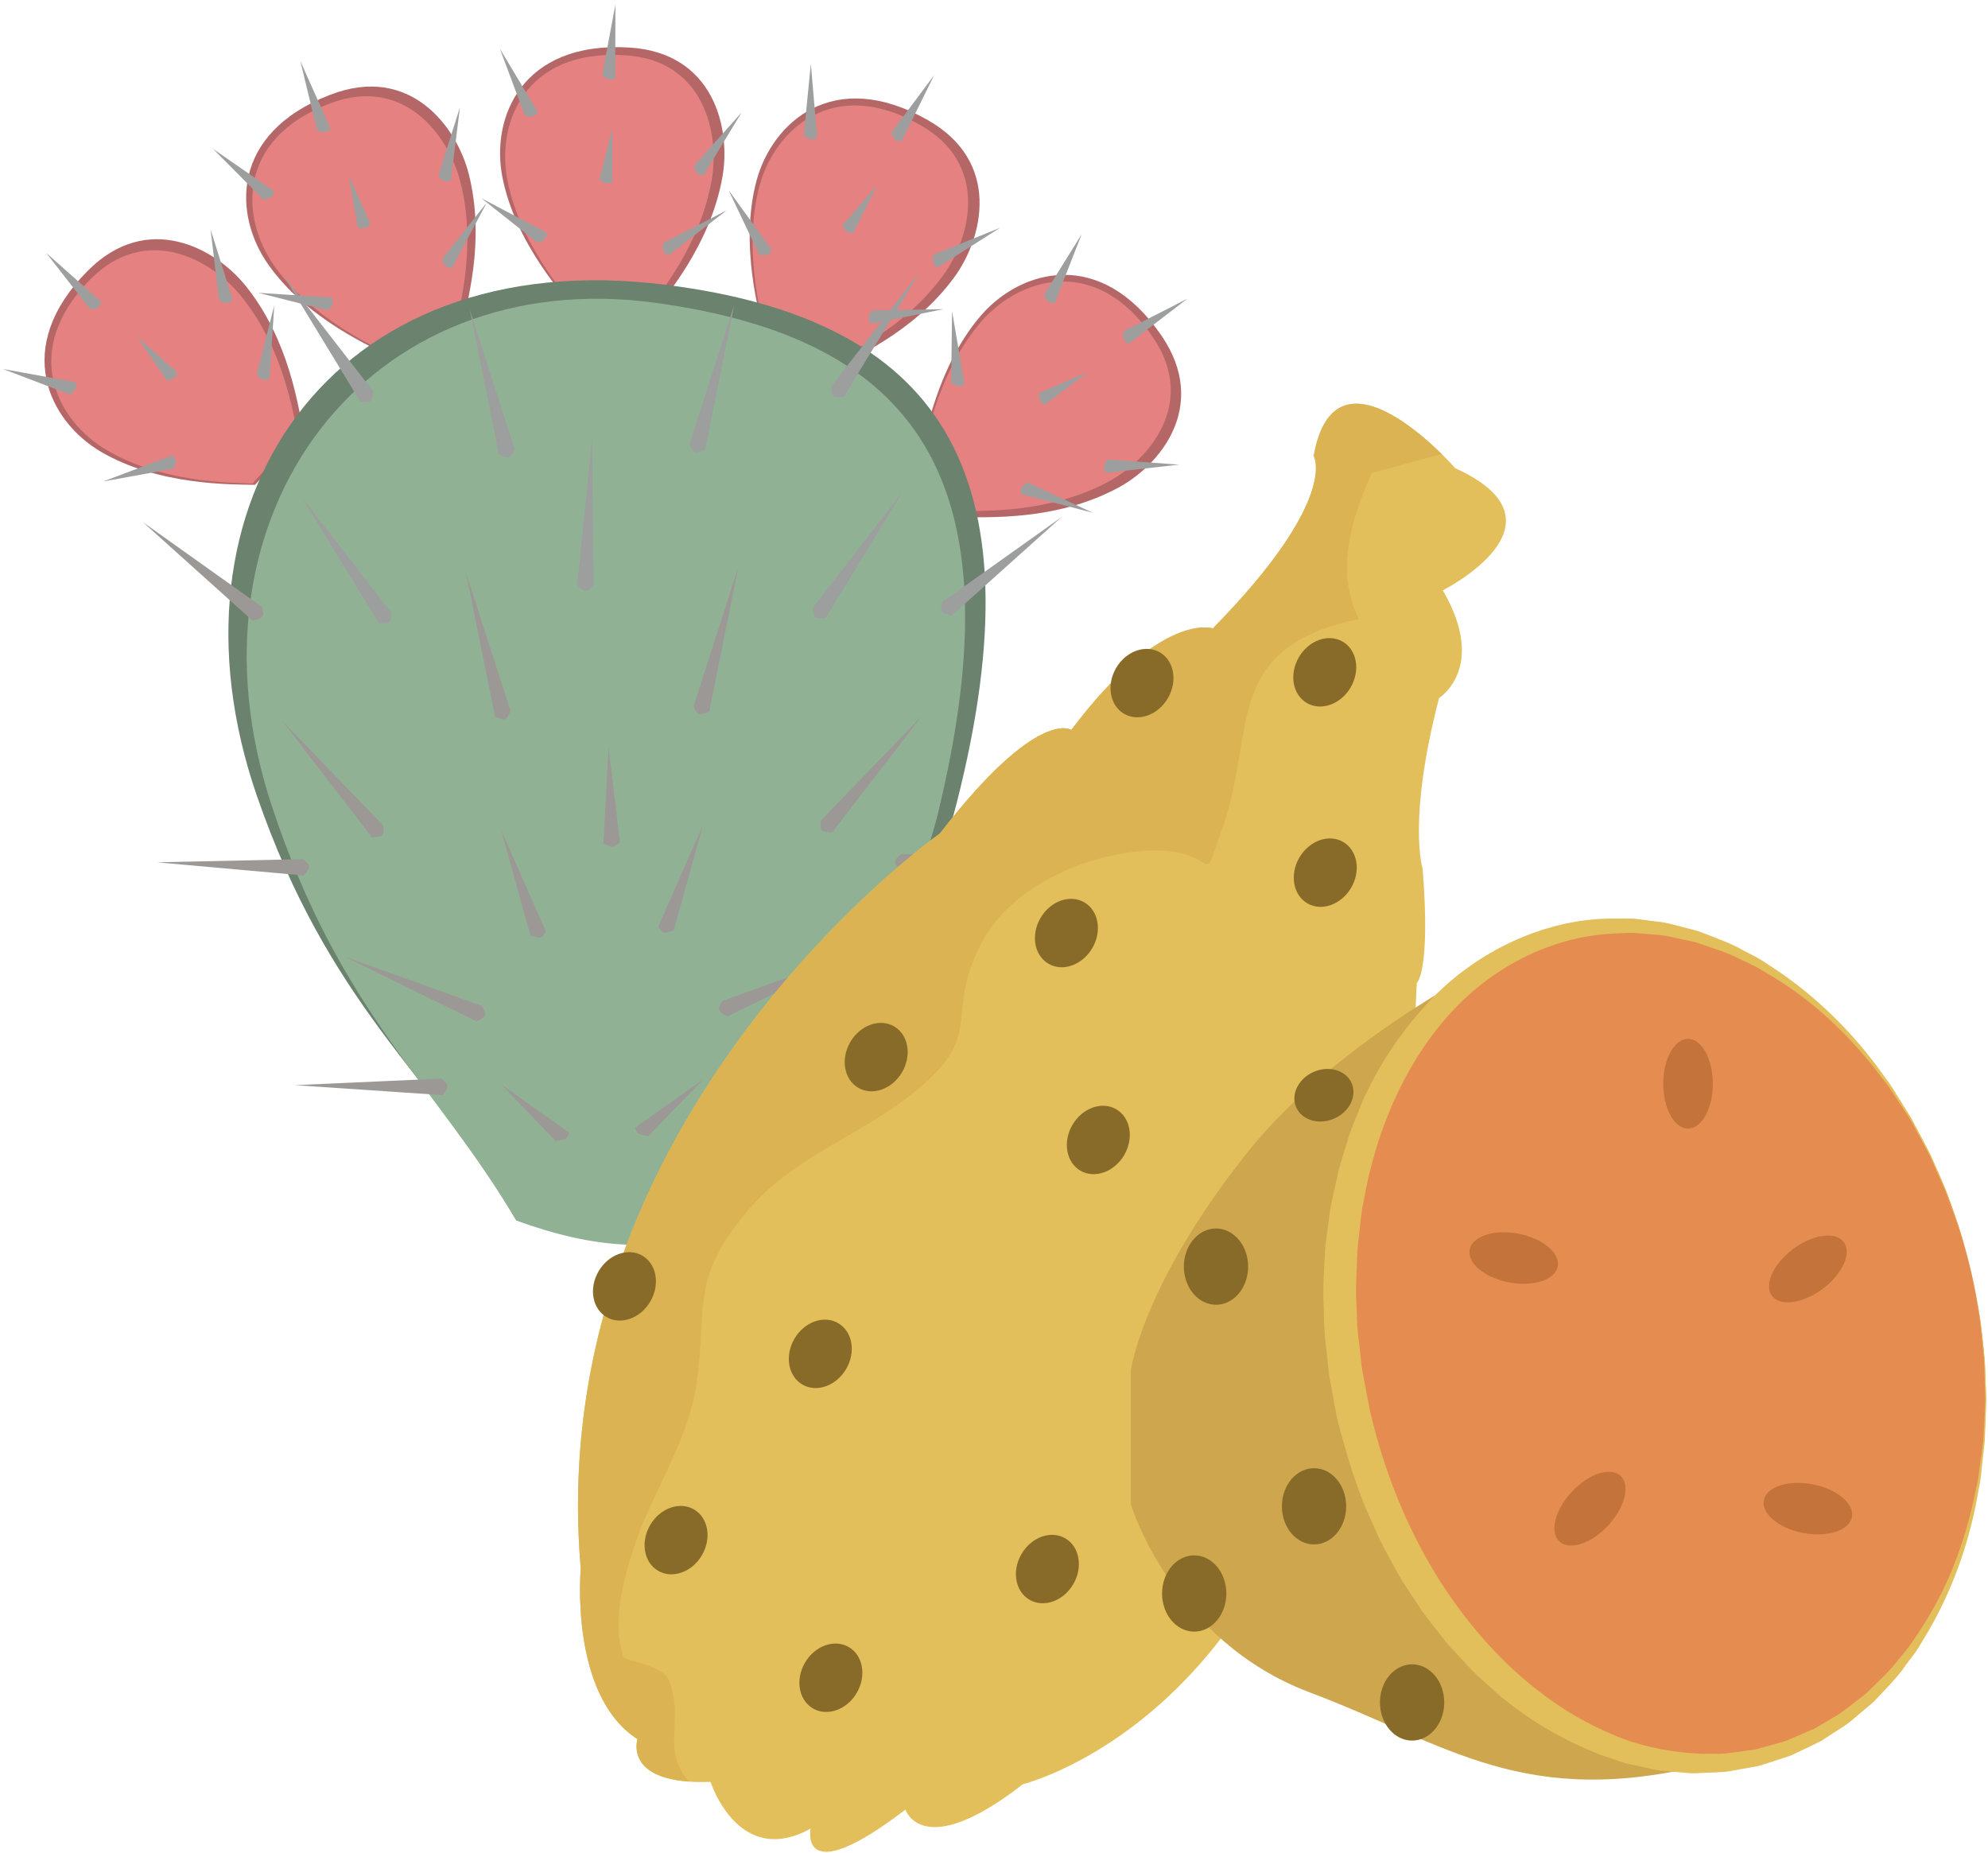<?xml version="1.0" encoding="UTF-8" standalone="no"?>
<!-- Created with Inkscape (http://www.inkscape.org/) -->

<svg
   xmlns:dc="http://purl.org/dc/elements/1.1/"
   xmlns:cc="http://creativecommons.org/ns#"
   xmlns:rdf="http://www.w3.org/1999/02/22-rdf-syntax-ns#"
   xmlns:svg="http://www.w3.org/2000/svg"
   xmlns="http://www.w3.org/2000/svg"
   xmlns:sodipodi="http://sodipodi.sourceforge.net/DTD/sodipodi-0.dtd"
   xmlns:inkscape="http://www.inkscape.org/namespaces/inkscape"
   width="1780.273mm"
   height="1659.533mm"
   viewBox="0 0 1780.273 1659.533"
   version="1.1"
   id="svg8"
   inkscape:version="0.92.4 (5da689c313, 2019-01-14)"
   sodipodi:docname="Opuncie čerstvá.svg">
  <defs
     id="defs2">
    <style
       type="text/css"
       id="style2"><![CDATA[
    .fil1 {fill:#E8C882;fill-rule:nonzero}
    .fil2 {fill:#EACA81;fill-rule:nonzero}
    .fil0 {fill:#FCE097;fill-rule:nonzero}
   ]]></style>
    <style
       type="text/css"
       id="style2-8"><![CDATA[
    .str0 {stroke:white;stroke-width:70.56}
    .fil3 {fill:#30561A;fill-rule:nonzero}
    .fil4 {fill:#3C6626;fill-rule:nonzero}
    .fil2 {fill:#4E7A34;fill-rule:nonzero}
    .fil1 {fill:#72915D;fill-rule:nonzero}
    .fil7 {fill:#CE9E63;fill-rule:nonzero}
    .fil6 {fill:#D89E52;fill-rule:nonzero}
    .fil5 {fill:#D8B280;fill-rule:nonzero}
    .fil0 {fill:white;fill-rule:nonzero}
   ]]></style>
    <style
       type="text/css"
       id="style2-9"><![CDATA[
    .fil2 {fill:#97AF68;fill-rule:nonzero}
    .fil0 {fill:#CDDBAB;fill-rule:nonzero}
    .fil3 {fill:#E6D6C4;fill-rule:nonzero}
    .fil1 {fill:#F9EFE1;fill-rule:nonzero}
    .fil4 {fill:white;fill-rule:nonzero}
   ]]></style>
    <style
       type="text/css"
       id="style2-4"><![CDATA[
    .fil0 {fill:#42051E;fill-rule:nonzero}
    .fil2 {fill:#8E2354;fill-rule:nonzero}
    .fil1 {fill:#D2E094;fill-rule:nonzero}
   ]]></style>
    <style
       type="text/css"
       id="style2-5"><![CDATA[
    .fil3 {fill:#616D1F;fill-rule:nonzero}
    .fil2 {fill:#889338;fill-rule:nonzero}
    .fil1 {fill:#D1B38F;fill-rule:nonzero}
    .fil4 {fill:#DDC9AF;fill-rule:nonzero}
    .fil0 {fill:#F4E9D9;fill-rule:nonzero}
    .fil5 {fill:#FFFCF9;fill-rule:nonzero}
   ]]></style>
    <style
       type="text/css"
       id="style2-81"><![CDATA[
    .fil1 {fill:#628C2C;fill-rule:nonzero}
    .fil0 {fill:#E5DDBD;fill-rule:nonzero}
   ]]></style>
    <style
       type="text/css"
       id="style2-82"><![CDATA[
    .fil2 {fill:#628C2C;fill-rule:nonzero}
    .fil0 {fill:#C62645;fill-rule:nonzero}
    .fil1 {fill:#F4D4DC;fill-rule:nonzero}
   ]]></style>
    <style
       type="text/css"
       id="style2-0"><![CDATA[
    .fil4 {fill:#89892E;fill-rule:nonzero}
    .fil1 {fill:#A3A549;fill-rule:nonzero}
    .fil5 {fill:#D0D354;fill-rule:nonzero}
    .fil0 {fill:#D6C2A1;fill-rule:nonzero}
    .fil6 {fill:#DADD5E;fill-rule:nonzero}
    .fil3 {fill:#E2CFB0;fill-rule:nonzero}
    .fil7 {fill:#E6D6BE;fill-rule:nonzero}
    .fil2 {fill:#F3E7D1;fill-rule:nonzero}
   ]]></style>
    <style
       type="text/css"
       id="style2-7"><![CDATA[
    .fil2 {fill:#C68148}
    .fil1 {fill:#890A0A;fill-rule:nonzero}
    .fil4 {fill:#961212;fill-rule:nonzero}
    .fil0 {fill:#A30D0D;fill-rule:nonzero}
    .fil3 {fill:#AF1B1B;fill-rule:nonzero}
    .fil6 {fill:#B72020;fill-rule:nonzero}
    .fil5 {fill:#D14242;fill-rule:nonzero}
   ]]></style>
    <style
       type="text/css"
       id="style2-72"><![CDATA[
    .fil1 {fill:black;fill-rule:nonzero}
    .fil6 {fill:#225B0A;fill-rule:nonzero}
    .fil4 {fill:#662E12;fill-rule:nonzero}
    .fil5 {fill:#8F1323;fill-rule:nonzero}
    .fil0 {fill:#961616;fill-rule:nonzero}
    .fil7 {fill:#B01515;fill-rule:nonzero}
    .fil3 {fill:#F7F7F7;fill-rule:nonzero}
    .fil2 {fill:white;fill-rule:nonzero}
   ]]></style>
    <style
       type="text/css"
       id="style2-723"><![CDATA[
    .fil0 {fill:black;fill-rule:nonzero}
    .fil3 {fill:#398942;fill-rule:nonzero}
    .fil6 {fill:#45AF51;fill-rule:nonzero}
    .fil5 {fill:#DBBF03;fill-rule:nonzero}
    .fil8 {fill:#ECC500;fill-rule:nonzero}
    .fil4 {fill:#EDCE30;fill-rule:nonzero}
    .fil2 {fill:#F7F7F7;fill-rule:nonzero}
    .fil7 {fill:#FFD628;fill-rule:nonzero}
    .fil1 {fill:white;fill-rule:nonzero}
   ]]></style>
    <style
       type="text/css"
       id="style2-3">
   <![CDATA[
    .fil2 {fill:#9D9E9E}
    .fil5 {fill:#9C9895}
    .fil0 {fill:#B56767}
    .fil4 {fill:#91B195}
    .fil3 {fill:#6A826E}
    .fil1 {fill:#E68181}
   ]]>
  </style>
    <style
       type="text/css"
       id="style2-80"><![CDATA[
    .fil1 {fill:#E8C882;fill-rule:nonzero}
    .fil2 {fill:#EACA81;fill-rule:nonzero}
    .fil0 {fill:#FCE097;fill-rule:nonzero}
   ]]></style>
    <style
       type="text/css"
       id="style2-8-5"><![CDATA[
    .str0 {stroke:white;stroke-width:70.56}
    .fil3 {fill:#30561A;fill-rule:nonzero}
    .fil4 {fill:#3C6626;fill-rule:nonzero}
    .fil2 {fill:#4E7A34;fill-rule:nonzero}
    .fil1 {fill:#72915D;fill-rule:nonzero}
    .fil7 {fill:#CE9E63;fill-rule:nonzero}
    .fil6 {fill:#D89E52;fill-rule:nonzero}
    .fil5 {fill:#D8B280;fill-rule:nonzero}
    .fil0 {fill:white;fill-rule:nonzero}
   ]]></style>
    <style
       type="text/css"
       id="style2-9-8"><![CDATA[
    .fil2 {fill:#97AF68;fill-rule:nonzero}
    .fil0 {fill:#CDDBAB;fill-rule:nonzero}
    .fil3 {fill:#E6D6C4;fill-rule:nonzero}
    .fil1 {fill:#F9EFE1;fill-rule:nonzero}
    .fil4 {fill:white;fill-rule:nonzero}
   ]]></style>
    <style
       type="text/css"
       id="style2-4-9"><![CDATA[
    .fil0 {fill:#42051E;fill-rule:nonzero}
    .fil2 {fill:#8E2354;fill-rule:nonzero}
    .fil1 {fill:#D2E094;fill-rule:nonzero}
   ]]></style>
    <style
       type="text/css"
       id="style2-5-4"><![CDATA[
    .fil3 {fill:#616D1F;fill-rule:nonzero}
    .fil2 {fill:#889338;fill-rule:nonzero}
    .fil1 {fill:#D1B38F;fill-rule:nonzero}
    .fil4 {fill:#DDC9AF;fill-rule:nonzero}
    .fil0 {fill:#F4E9D9;fill-rule:nonzero}
    .fil5 {fill:#FFFCF9;fill-rule:nonzero}
   ]]></style>
    <style
       type="text/css"
       id="style2-81-8"><![CDATA[
    .fil1 {fill:#628C2C;fill-rule:nonzero}
    .fil0 {fill:#E5DDBD;fill-rule:nonzero}
   ]]></style>
    <style
       type="text/css"
       id="style2-82-2"><![CDATA[
    .fil2 {fill:#628C2C;fill-rule:nonzero}
    .fil0 {fill:#C62645;fill-rule:nonzero}
    .fil1 {fill:#F4D4DC;fill-rule:nonzero}
   ]]></style>
    <style
       type="text/css"
       id="style2-0-4"><![CDATA[
    .fil4 {fill:#89892E;fill-rule:nonzero}
    .fil1 {fill:#A3A549;fill-rule:nonzero}
    .fil5 {fill:#D0D354;fill-rule:nonzero}
    .fil0 {fill:#D6C2A1;fill-rule:nonzero}
    .fil6 {fill:#DADD5E;fill-rule:nonzero}
    .fil3 {fill:#E2CFB0;fill-rule:nonzero}
    .fil7 {fill:#E6D6BE;fill-rule:nonzero}
    .fil2 {fill:#F3E7D1;fill-rule:nonzero}
   ]]></style>
    <style
       type="text/css"
       id="style2-7-7"><![CDATA[
    .fil2 {fill:#C68148}
    .fil1 {fill:#890A0A;fill-rule:nonzero}
    .fil4 {fill:#961212;fill-rule:nonzero}
    .fil0 {fill:#A30D0D;fill-rule:nonzero}
    .fil3 {fill:#AF1B1B;fill-rule:nonzero}
    .fil6 {fill:#B72020;fill-rule:nonzero}
    .fil5 {fill:#D14242;fill-rule:nonzero}
   ]]></style>
    <style
       type="text/css"
       id="style2-72-9"><![CDATA[
    .fil1 {fill:black;fill-rule:nonzero}
    .fil6 {fill:#225B0A;fill-rule:nonzero}
    .fil4 {fill:#662E12;fill-rule:nonzero}
    .fil5 {fill:#8F1323;fill-rule:nonzero}
    .fil0 {fill:#961616;fill-rule:nonzero}
    .fil7 {fill:#B01515;fill-rule:nonzero}
    .fil3 {fill:#F7F7F7;fill-rule:nonzero}
    .fil2 {fill:white;fill-rule:nonzero}
   ]]></style>
    <style
       type="text/css"
       id="style2-723-5"><![CDATA[
    .fil0 {fill:black;fill-rule:nonzero}
    .fil3 {fill:#398942;fill-rule:nonzero}
    .fil6 {fill:#45AF51;fill-rule:nonzero}
    .fil5 {fill:#DBBF03;fill-rule:nonzero}
    .fil8 {fill:#ECC500;fill-rule:nonzero}
    .fil4 {fill:#EDCE30;fill-rule:nonzero}
    .fil2 {fill:#F7F7F7;fill-rule:nonzero}
    .fil7 {fill:#FFD628;fill-rule:nonzero}
    .fil1 {fill:white;fill-rule:nonzero}
   ]]></style>
    <style
       type="text/css"
       id="style2-95"><![CDATA[
    .fil0 {fill:#5AB216;fill-rule:nonzero}
    .fil5 {fill:#AAA494;fill-rule:nonzero}
    .fil7 {fill:#BFB7A5;fill-rule:nonzero}
    .fil4 {fill:#D8D8D8;fill-rule:nonzero}
    .fil1 {fill:#E51A1A;fill-rule:nonzero}
    .fil6 {fill:#E5E1DA;fill-rule:nonzero}
    .fil3 {fill:#E6E6E6;fill-rule:nonzero}
    .fil2 {fill:#F4F2F2;fill-rule:nonzero}
    .fil8 {fill:white;fill-rule:nonzero}
   ]]></style>
    <style
       type="text/css"
       id="style2-6"><![CDATA[
    .fil3 {fill:black;fill-rule:nonzero}
    .fil10 {fill:#99816B;fill-rule:nonzero}
    .fil11 {fill:#AF987E;fill-rule:nonzero}
    .fil6 {fill:#B7A18A;fill-rule:nonzero}
    .fil1 {fill:#BA855A;fill-rule:nonzero}
    .fil7 {fill:#CCBAA3;fill-rule:nonzero}
    .fil9 {fill:#D3C2B2;fill-rule:nonzero}
    .fil0 {fill:#DDC8B1;fill-rule:nonzero}
    .fil8 {fill:#E0CFB8;fill-rule:nonzero}
    .fil4 {fill:#E5D6C6;fill-rule:nonzero}
    .fil5 {fill:#EFE5DC;fill-rule:nonzero}
    .fil2 {fill:white;fill-rule:nonzero}
   ]]></style>
    <style
       type="text/css"
       id="style2-46"><![CDATA[
    .fil0 {fill:#FEFEFE}
    .fil7 {fill:#5B63AA}
    .fil2 {fill:#331972;fill-rule:nonzero}
    .fil1 {fill:#45AF51;fill-rule:nonzero}
    .fil4 {fill:#5037A0;fill-rule:nonzero}
    .fil3 {fill:#662E12;fill-rule:nonzero}
    .fil5 {fill:#ADDDF6;}
    .fil6 {fill:#40A4B1;}
   ]]></style>
    <style
       type="text/css"
       id="style2-97"><![CDATA[
    .fil1 {fill:black;fill-rule:nonzero}
    .fil6 {fill:#225B0A;fill-rule:nonzero}
    .fil4 {fill:#662E12;fill-rule:nonzero}
    .fil5 {fill:#8F1323;fill-rule:nonzero}
    .fil0 {fill:#961616;fill-rule:nonzero}
    .fil7 {fill:#B01515;fill-rule:nonzero}
    .fil3 {fill:#F7F7F7;fill-rule:nonzero}
    .fil2 {fill:white;fill-rule:nonzero}
   ]]></style>
  </defs>
  <sodipodi:namedview
     id="base"
     pagecolor="#ffffff"
     bordercolor="#666666"
     borderopacity="1.0"
     inkscape:pageopacity="0.0"
     inkscape:pageshadow="2"
     inkscape:zoom="0.061871843"
     inkscape:cx="5843.3987"
     inkscape:cy="3887.7935"
     inkscape:document-units="mm"
     inkscape:current-layer="layer1"
     showgrid="false"
     inkscape:window-width="1920"
     inkscape:window-height="1001"
     inkscape:window-x="-9"
     inkscape:window-y="-9"
     inkscape:window-maximized="1" />
  <g
     inkscape:label="Vrstva 1"
     inkscape:groupmode="layer"
     id="layer1"
     transform="translate(597.212,482.054)">
 
 <g
   transform="matrix(0.203,0,0,0.203,-2174.945,-2874.494)"
   id="Vrstva_x0020_1">

  <g
   id="_580635704">
   <path
   inkscape:connector-curvature="0"
   d="m 10327,13172 319,5 c 62,-86 259,-307 313,-611 38,-213 -37,-549 -412,-571 -477,-28 -609,313 -559,570 56,290 272,528 339,607 z"
   style="fill:#b56767"
   id="path7"
   class="fil0" />

   <path
   inkscape:connector-curvature="0"
   d="m 10325,13160 296,6 c 58,-83 240,-296 291,-588 35,-205 -34,-528 -383,-549 -444,-27 -566,301 -519,548 52,278 252,507 315,583 z"
   style="fill:#e68181"
   id="path9"
   class="fil1" />

   <path
   inkscape:connector-curvature="0"
   d="m 10835,12515 209,-234 -169,278 c -25,1 -40,-20 -40,-44 z"
   style="fill:#9d9e9e"
   id="path11"
   class="fil2" />

   <path
   inkscape:connector-curvature="0"
   d="m 10699,12857 279,-144 -257,199 c -24,-8 -30,-33 -22,-55 z"
   style="fill:#9d9e9e"
   id="path13"
   class="fil2" />

   <path
   inkscape:connector-curvature="0"
   d="m 10429,12114 58,-309 -1,325 c -20,14 -44,4 -57,-16 z"
   style="fill:#9d9e9e"
   id="path15"
   class="fil2" />

   <path
   inkscape:connector-curvature="0"
   d="m 10416,12577 58,-225 -1,237 c -20,10 -44,3 -57,-12 z"
   style="fill:#9d9e9e"
   id="path17"
   class="fil2" />

   <path
   inkscape:connector-curvature="0"
   d="m 10087,12294 -110,-294 167,279 c -10,22 -36,26 -57,15 z"
   style="fill:#9d9e9e"
   id="path19"
   class="fil2" />

   <path
   inkscape:connector-curvature="0"
   d="m 10142,12855 -246,-195 288,152 c 2,25 -18,41 -42,43 z"
   style="fill:#9d9e9e"
   id="path21"
   class="fil2" />

  </g>

  <g
   id="_580633952">
   <path
   inkscape:connector-curvature="0"
   d="m 9515,13366 292,-126 c 21,-105 109,-387 33,-687 -53,-209 -259,-485 -610,-350 -447,172 -426,536 -274,750 170,241 465,369 559,413 z"
   style="fill:#b56767"
   id="path24"
   class="fil0" />

   <path
   inkscape:connector-curvature="0"
   d="m 9507,13357 273,-118 c 18,-99 97,-368 22,-655 -52,-201 -248,-467 -575,-342 -415,158 -391,507 -247,713 162,232 439,358 527,402 z"
   style="fill:#e68181"
   id="path26"
   class="fil1" />

   <path
   inkscape:connector-curvature="0"
   d="m 9706,12559 95,-300 -40,323 c -22,11 -44,-2 -55,-23 z"
   style="fill:#9d9e9e"
   id="path28"
   class="fil2" />

   <path
   inkscape:connector-curvature="0"
   d="m 9723,12926 196,-246 -153,287 c -24,3 -41,-17 -43,-41 z"
   style="fill:#9d9e9e"
   id="path30"
   class="fil2" />

   <path
   inkscape:connector-curvature="0"
   d="m 9171,12360 -74,-305 133,297 c -13,21 -39,21 -59,8 z"
   style="fill:#9d9e9e"
   id="path32"
   class="fil2" />

   <path
   inkscape:connector-curvature="0"
   d="m 9350,12788 -40,-230 97,217 c -14,18 -39,21 -57,13 z"
   style="fill:#9d9e9e"
   id="path34"
   class="fil2" />

   <path
   inkscape:connector-curvature="0"
   d="m 8934,12666 -222,-224 268,186 c 0,24 -22,38 -46,38 z"
   style="fill:#9d9e9e"
   id="path36"
   class="fil2" />

   <path
   inkscape:connector-curvature="0"
   d="m 9216,13154 -305,-77 324,21 c 13,21 2,44 -19,56 z"
   style="fill:#9d9e9e"
   id="path38"
   class="fil2" />

  </g>

  <g
   id="_580633400">
   <path
   inkscape:connector-curvature="0"
   d="m 8897,13924 214,-236 c -24,-104 -60,-397 -253,-639 -134,-169 -436,-335 -700,-68 -336,340 -167,664 59,797 254,149 576,144 680,146 z"
   style="fill:#b56767"
   id="path41"
   class="fil0" />

   <path
   inkscape:connector-curvature="0"
   d="m 8886,13918 200,-220 c -24,-98 -63,-375 -250,-606 -130,-161 -418,-323 -665,-75 -312,316 -147,624 69,752 243,145 548,146 646,149 z"
   style="fill:#e68181"
   id="path43"
   class="fil1" />

   <path
   inkscape:connector-curvature="0"
   d="m 8738,13109 -37,-312 97,310 c -15,20 -41,17 -60,2 z"
   style="fill:#9d9e9e"
   id="path45"
   class="fil2" />

   <path
   inkscape:connector-curvature="0"
   d="m 8905,13436 77,-304 -21,324 c -21,13 -44,1 -56,-20 z"
   style="fill:#9d9e9e"
   id="path47"
   class="fil2" />

   <path
   inkscape:connector-curvature="0"
   d="m 8169,13149 -193,-248 243,216 c -3,24 -26,35 -50,32 z"
   style="fill:#9d9e9e"
   id="path49"
   class="fil2" />

   <path
   inkscape:connector-curvature="0"
   d="m 8508,13464 -131,-193 178,158 c -6,22 -27,35 -47,35 z"
   style="fill:#9d9e9e"
   id="path51"
   class="fil2" />

   <path
   inkscape:connector-curvature="0"
   d="m 8079,13525 -294,-112 320,58 c 10,23 -4,44 -26,54 z"
   style="fill:#9d9e9e"
   id="path53"
   class="fil2" />

   <path
   inkscape:connector-curvature="0"
   d="m 8537,13853 -309,56 304,-115 c 20,14 19,40 5,59 z"
   style="fill:#9d9e9e"
   id="path55"
   class="fil2" />

  </g>

  <g
   id="_580631912">
   <path
   inkscape:connector-curvature="0"
   d="m 11147,13274 284,145 c 94,-50 368,-161 551,-411 127,-174 209,-509 -119,-694 -416,-235 -684,13 -753,266 -77,284 12,593 37,694 z"
   style="fill:#b56767"
   id="path58"
   class="fil0" />

   <path
   inkscape:connector-curvature="0"
   d="m 11150,13262 264,136 c 88,-49 346,-159 520,-400 122,-168 202,-489 -102,-661 -386,-220 -640,21 -708,263 -75,273 3,567 26,662 z"
   style="fill:#e68181"
   id="path60"
   class="fil1" />

   <path
   inkscape:connector-curvature="0"
   d="m 11892,12908 292,-118 -275,175 c -22,-10 -27,-35 -17,-57 z"
   style="fill:#9d9e9e"
   id="path62"
   class="fil2" />

   <path
   inkscape:connector-curvature="0"
   d="m 11620,13155 314,-6 -319,65 c -17,-17 -12,-42 5,-59 z"
   style="fill:#9d9e9e"
   id="path64"
   class="fil2" />

   <path
   inkscape:connector-curvature="0"
   d="m 11705,12369 188,-252 -144,292 c -24,3 -41,-16 -44,-40 z"
   style="fill:#9d9e9e"
   id="path66"
   class="fil2" />

   <path
   inkscape:connector-curvature="0"
   d="m 11489,12779 152,-177 -106,213 c -23,0 -41,-17 -46,-36 z"
   style="fill:#9d9e9e"
   id="path68"
   class="fil2" />

   <path
   inkscape:connector-curvature="0"
   d="m 11318,12380 31,-313 28,325 c -19,15 -44,7 -59,-12 z"
   style="fill:#9d9e9e"
   id="path70"
   class="fil2" />

   <path
   inkscape:connector-curvature="0"
   d="m 11121,12908 -135,-284 191,264 c -8,23 -34,29 -56,20 z"
   style="fill:#9d9e9e"
   id="path72"
   class="fil2" />

  </g>

  <g
   id="_580630304">
   <path
   inkscape:connector-curvature="0"
   d="m 11830,13813 191,255 c 107,-4 401,17 676,-127 191,-99 411,-364 199,-675 -270,-394 -620,-290 -793,-93 -194,222 -251,538 -273,640 z"
   style="fill:#b56767"
   id="path75"
   class="fil0" />

   <path
   inkscape:connector-curvature="0"
   d="m 11838,13803 178,238 c 100,-5 380,10 642,-129 184,-97 397,-350 200,-639 -250,-367 -584,-263 -751,-76 -188,212 -247,511 -269,606 z"
   style="fill:#e68181"
   id="path77"
   class="fil1" />

   <path
   inkscape:connector-curvature="0"
   d="m 12661,13812 313,23 -323,36 c -16,-19 -9,-44 10,-59 z"
   style="fill:#9d9e9e"
   id="path79"
   class="fil2" />

   <path
   inkscape:connector-curvature="0"
   d="m 12307,13914 285,133 -315,-82 c -8,-23 7,-44 30,-51 z"
   style="fill:#9d9e9e"
   id="path81"
   class="fil2" />

   <path
   inkscape:connector-curvature="0"
   d="m 12730,13246 280,-143 -258,198 c -24,-7 -30,-33 -22,-55 z"
   style="fill:#9d9e9e"
   id="path83"
   class="fil2" />

   <path
   inkscape:connector-curvature="0"
   d="m 12355,13519 215,-92 -189,144 c -21,-10 -29,-33 -26,-52 z"
   style="fill:#9d9e9e"
   id="path85"
   class="fil2" />

   <path
   inkscape:connector-curvature="0"
   d="m 12378,13085 166,-267 -119,304 c -24,5 -42,-13 -47,-37 z"
   style="fill:#9d9e9e"
   id="path87"
   class="fil2" />

   <path
   inkscape:connector-curvature="0"
   d="m 11968,13473 4,-315 55,321 c -17,17 -43,11 -59,-6 z"
   style="fill:#9d9e9e"
   id="path89"
   class="fil2" />

  </g>

  <path
   inkscape:connector-curvature="0"
   d="m 11149,17142 c -358,157 -761,106 -1111,-15 -371,-601 -816,-915 -1133,-1832 -443,-1284 318,-2442 1806,-2253 1193,151 1658,808 1281,2287 -114,446 -347,892 -843,1813 z"
   style="fill:#6a826e"
   id="path92"
   class="fil3" />

  <path
   inkscape:connector-curvature="0"
   d="m 11042,17174 c -341,157 -659,116 -993,-5 -354,-601 -778,-915 -1079,-1832 -422,-1284 424,-2393 1700,-2215 1136,158 1600,770 1240,2250 -108,445 -396,881 -868,1802 z"
   style="fill:#91b195"
   id="path94"
   class="fil4" />

  <path
   inkscape:connector-curvature="0"
   d="m 9498,14488 -394,-509 339,555 c 48,3 54,2 55,-46 z"
   style="fill:#9d9e9e"
   id="path96"
   class="fil2" />

  <path
   inkscape:connector-curvature="0"
   d="m 11358,14466 394,-509 -338,555 c -49,3 -55,2 -56,-46 z"
   style="fill:#9d9e9e"
   id="path98"
   class="fil2" />

  <path
   inkscape:connector-curvature="0"
   d="m 9418,13511 -394,-508 338,555 c 49,3 54,2 56,-47 z"
   style="fill:#9d9e9e"
   id="path100"
   class="fil2" />

  <path
   inkscape:connector-curvature="0"
   d="m 11439,13490 394,-509 -339,555 c -48,3 -54,2 -55,-46 z"
   style="fill:#9d9e9e"
   id="path102"
   class="fil2" />

  <path
   inkscape:connector-curvature="0"
   d="m 8927,14462 -524,-373 483,434 c 48,-12 53,-15 41,-61 z"
   style="fill:#9c9895"
   id="path104"
   class="fil5" />

  <path
   inkscape:connector-curvature="0"
   d="m 11930,14440 524,-373 -484,434 c -48,-12 -53,-14 -40,-61 z"
   style="fill:#9d9e9e"
   id="path106"
   class="fil2" />

  <path
   inkscape:connector-curvature="0"
   d="m 9108,15575 -643,14 647,58 c 31,-37 34,-43 -4,-72 z"
   style="fill:#9c9895"
   id="path108"
   class="fil5" />

  <path
   inkscape:connector-curvature="0"
   d="m 11748,15553 643,14 -647,58 c -31,-37 -34,-43 4,-72 z"
   style="fill:#9c9895"
   id="path110"
   class="fil5" />

  <path
   inkscape:connector-curvature="0"
   d="m 9718,16543 -643,29 649,44 c 30,-39 32,-44 -6,-73 z"
   style="fill:#9c9895"
   id="path112"
   class="fil5" />

  <path
   inkscape:connector-curvature="0"
   d="m 11138,16521 643,30 -648,43 c -31,-39 -33,-44 5,-73 z"
   style="fill:#9c9895"
   id="path114"
   class="fil5" />

  <path
   inkscape:connector-curvature="0"
   d="m 9463,15427 -447,-463 397,515 c 49,-3 54,-4 50,-52 z"
   style="fill:#9c9895"
   id="path116"
   class="fil5" />

  <path
   inkscape:connector-curvature="0"
   d="m 11393,15405 447,-463 -397,515 c -49,-3 -54,-4 -50,-52 z"
   style="fill:#9c9895"
   id="path118"
   class="fil5" />

  <path
   inkscape:connector-curvature="0"
   d="m 9897,16222 -605,-217 583,286 c 43,-24 47,-28 22,-69 z"
   style="fill:#9c9895"
   id="path120"
   class="fil5" />

  <path
   inkscape:connector-curvature="0"
   d="m 10959,16200 605,-217 -583,286 c -43,-24 -47,-28 -22,-69 z"
   style="fill:#9c9895"
   id="path122"
   class="fil5" />

  <path
   inkscape:connector-curvature="0"
   d="m 10042,13765 -197,-612 128,637 c 45,19 51,20 69,-25 z"
   style="fill:#9d9e9e"
   id="path124"
   class="fil2" />

  <path
   inkscape:connector-curvature="0"
   d="m 10814,13743 197,-612 -128,637 c -45,19 -51,20 -69,-25 z"
   style="fill:#9d9e9e"
   id="path126"
   class="fil2" />

  <path
   inkscape:connector-curvature="0"
   d="m 10024,14921 -197,-612 129,637 c 45,19 50,20 68,-25 z"
   style="fill:#9c9895"
   id="path128"
   class="fil5" />

  <path
   inkscape:connector-curvature="0"
   d="m 10832,14900 197,-613 -128,637 c -45,19 -51,20 -69,-24 z"
   style="fill:#9c9895"
   id="path130"
   class="fil5" />

  <path
   inkscape:connector-curvature="0"
   d="m 10391,14364 -7,-643 -66,646 c 38,32 43,34 73,-3 z"
   style="fill:#9d9e9e"
   id="path132"
   class="fil2" />

  <path
   inkscape:connector-curvature="0"
   d="m 10507,15501 -50,-419 -23,424 c 40,19 45,21 73,-5 z"
   style="fill:#9c9895"
   id="path134"
   class="fil5" />

  <path
   inkscape:connector-curvature="0"
   d="m 10180,15894 -197,-447 129,465 c 45,14 51,15 68,-18 z"
   style="fill:#9c9895"
   id="path136"
   class="fil5" />

  <path
   inkscape:connector-curvature="0"
   d="m 10676,15872 197,-447 -129,465 c -45,14 -50,15 -68,-18 z"
   style="fill:#9c9895"
   id="path138"
   class="fil5" />

  <path
   inkscape:connector-curvature="0"
   d="m 10283,16781 -300,-212 241,250 c 45,-8 51,-10 59,-38 z"
   style="fill:#9c9895"
   id="path140"
   class="fil5" />

  <path
   inkscape:connector-curvature="0"
   d="m 10574,16759 300,-212 -242,250 c -45,-8 -51,-10 -58,-38 z"
   style="fill:#9c9895"
   id="path142"
   class="fil5" />

 </g>

<g
   inkscape:label="Vrstva 1"
   inkscape:groupmode="layer"
   transform="matrix(1.205,0,0,1.205,874.559,245.586)"
   id="layer1-4">
  <g
     inkscape:label="Vrstva 1"
     inkscape:groupmode="layer"
     transform="matrix(0.265,0,0,0.265,515.71,289.41)"
     id="layer1-1">
    <g
       transform="matrix(0.244,0,0,0.244,-3450,-3999.03)"
       id="Vrstva_x0020_1-77">
      <g
         transform="matrix(4.094,0,0,4.094,-23246.6,-42137.5)"
         id="Vrstva_x0020_1-9">
        <g
           transform="matrix(26.538,0,0,-26.538,6257.815,12201.458)"
           id="g2926">
          <path
             inkscape:connector-curvature="0"
             d="m 0,0 c 0,0 2.773,-4.526 -10.667,-18.238 0,0 -5.436,1.934 -14.974,-10.74 0,0 -3.532,2.481 -13.9,-10.955 0,0 -42.176,-29.679 -37.989,-77.763 0,0 -1.241,-13.381 5.998,-18.031 0,0 -1.601,-4.87 7.73,-4.519 0,0 2.914,-9.173 10.581,-4.944 0,0 -1.342,-6.684 10.036,2.011 0,0 1.772,-5.599 12.428,2.689 0,0 14.499,3.551 24.805,21.171 10.306,17.619 15.736,36.846 16.861,63.57 0,0 1.477,1.21 0.618,12.086 0,0 -1.637,5.103 1.739,18.066 0,0 5.157,3.206 0.392,11.387 0,0 14.102,7.102 1.323,12.917 0,0 -12.65,14.452 -14.981,1.293"
             style="fill:#e2bf5a;fill-opacity:1;fill-rule:nonzero;stroke:none"
             id="path2928" />
        </g>
        <g
           transform="matrix(26.538,0,0,-26.538,4447.698,15637.952)"
           id="g2930">
          <path
             inkscape:connector-curvature="0"
             d="m 0,0 c -0.635,1.591 -4.674,2.08 -4.795,2.427 -1.211,3.486 -0.188,7.551 0.978,11.284 1.88,6.008 5.883,11.437 6.767,17.818 1.116,8.052 -0.743,11.14 5.693,18.489 4.707,5.375 11.484,7.583 16.953,11.9 8.1,6.395 3.423,7.926 7.341,15.819 3.073,6.193 11.07,9.584 17.434,9.99 8.35,0.529 5.607,-4.903 8.26,2.642 3.496,9.941 -0.18,18.851 14.367,21.883 -2.687,5.193 -0.567,11.137 1.351,15.426 2.46,0.702 4.93,1.369 7.404,2.018 -3.377,3.32 -11.697,10.224 -13.545,-0.203 0,0 2.773,-4.526 -10.667,-18.238 0,0 -5.436,1.934 -14.974,-10.739 0,0 -3.532,2.48 -13.9,-10.955 0,0 -42.176,-29.68 -37.989,-77.764 0,0 -1.241,-13.381 5.998,-18.03 0,0 -1.285,-3.98 5.39,-4.474 C -0.873,-7.149 1.692,-4.258 0,0"
             style="fill:#dbb352;fill-opacity:1;fill-rule:nonzero;stroke:none"
             id="path2932" />
        </g>
        <g
           transform="matrix(26.538,0,0,-26.538,5725.844,14163.863)"
           id="g2934">
          <path
             inkscape:connector-curvature="0"
             d="m 0,0 c -1.048,-1.791 -3.123,-2.527 -4.635,-1.646 -1.51,0.885 -1.885,3.056 -0.838,4.847 1.049,1.792 3.124,2.53 4.636,1.646 C 0.674,3.963 1.048,1.794 0,0"
             style="fill:#896b29;fill-opacity:1;fill-rule:nonzero;stroke:none"
             id="path2936" />
        </g>
        <g
           transform="matrix(26.538,0,0,-26.538,6361.534,12851.099)"
           id="g2938">
          <path
             inkscape:connector-curvature="0"
             d="M 0,0 C -1.049,-1.792 -3.125,-2.53 -4.634,-1.646 -6.146,-0.763 -6.521,1.409 -5.472,3.2 -4.424,4.993 -2.349,5.729 -0.838,4.847 0.672,3.962 1.048,1.792 0,0"
             style="fill:#896b29;fill-opacity:1;fill-rule:nonzero;stroke:none"
             id="path2940" />
        </g>
        <g
           transform="matrix(26.538,0,0,-26.538,6362.962,13413.451)"
           id="g2942">
          <path
             inkscape:connector-curvature="0"
             d="m 0,0 c -1.05,-1.793 -3.126,-2.53 -4.636,-1.645 -1.51,0.882 -1.885,3.052 -0.838,4.845 1.05,1.791 3.123,2.529 4.634,1.646 C 0.673,3.962 1.047,1.79 0,0"
             style="fill:#896b29;fill-opacity:1;fill-rule:nonzero;stroke:none"
             id="path2944" />
        </g>
        <g
           transform="matrix(26.538,0,0,-26.538,5636.224,13583.002)"
           id="g2946">
          <path
             inkscape:connector-curvature="0"
             d="m 0,0 c -1.05,-1.792 -3.123,-2.529 -4.635,-1.646 -1.511,0.883 -1.886,3.054 -0.838,4.845 1.049,1.794 3.124,2.531 4.636,1.646 C 0.674,3.962 1.049,1.793 0,0"
             style="fill:#896b29;fill-opacity:1;fill-rule:nonzero;stroke:none"
             id="path2948" />
        </g>
        <g
           transform="matrix(26.538,0,0,-26.538,5848.437,12881.376)"
           id="g2950">
          <path
             inkscape:connector-curvature="0"
             d="M 0,0 C -1.049,-1.793 -3.123,-2.529 -4.634,-1.646 -6.146,-0.763 -6.52,1.408 -5.473,3.2 -4.424,4.993 -2.348,5.729 -0.837,4.846 0.672,3.963 1.048,1.793 0,0"
             style="fill:#896b29;fill-opacity:1;fill-rule:nonzero;stroke:none"
             id="path2952" />
        </g>
        <g
           transform="matrix(26.538,0,0,-26.538,5102.241,13931.244)"
           id="g2954">
          <path
             inkscape:connector-curvature="0"
             d="m 0,0 c -1.049,-1.792 -3.124,-2.529 -4.635,-1.646 -1.511,0.883 -1.886,3.054 -0.838,4.845 1.048,1.792 3.123,2.53 4.634,1.647 C 0.674,3.962 1.049,1.792 0,0"
             style="fill:#896b29;fill-opacity:1;fill-rule:nonzero;stroke:none"
             id="path2956" />
        </g>
        <g
           transform="matrix(26.538,0,0,-26.538,4945.269,14764.261)"
           id="g2958">
          <path
             inkscape:connector-curvature="0"
             d="m 0,0 c -1.048,-1.792 -3.122,-2.529 -4.634,-1.647 -1.51,0.885 -1.885,3.054 -0.837,4.847 1.048,1.793 3.124,2.53 4.634,1.646 C 0.675,3.963 1.049,1.792 0,0"
             style="fill:#896b29;fill-opacity:1;fill-rule:nonzero;stroke:none"
             id="path2960" />
        </g>
        <g
           transform="matrix(26.538,0,0,-26.538,4395.508,14574.83)"
           id="g2962">
          <path
             inkscape:connector-curvature="0"
             d="M 0,0 C -1.049,-1.794 -3.123,-2.529 -4.635,-1.646 -6.146,-0.764 -6.52,1.406 -5.472,3.2 -4.423,4.993 -2.349,5.729 -0.837,4.846 0.673,3.962 1.048,1.792 0,0"
             style="fill:#896b29;fill-opacity:1;fill-rule:nonzero;stroke:none"
             id="path2964" />
        </g>
        <g
           transform="matrix(26.538,0,0,-26.538,4540.38,15287.082)"
           id="g2966">
          <path
             inkscape:connector-curvature="0"
             d="m 0,0 c -1.049,-1.793 -3.122,-2.53 -4.635,-1.646 -1.511,0.882 -1.885,3.053 -0.837,4.845 1.048,1.792 3.125,2.528 4.634,1.645 C 0.674,3.961 1.049,1.79 0,0"
             style="fill:#896b29;fill-opacity:1;fill-rule:nonzero;stroke:none"
             id="path2968" />
        </g>
        <g
           transform="matrix(26.538,0,0,-26.538,4975.02,15673.484)"
           id="g2970">
          <path
             inkscape:connector-curvature="0"
             d="m 0,0 c -1.048,-1.792 -3.124,-2.529 -4.634,-1.645 -1.512,0.884 -1.887,3.053 -0.838,4.847 1.048,1.792 3.124,2.527 4.633,1.645 C 0.672,3.964 1.049,1.793 0,0"
             style="fill:#896b29;fill-opacity:1;fill-rule:nonzero;stroke:none"
             id="path2972" />
        </g>
        <g
           transform="matrix(26.538,0,0,-26.538,5582.845,15368.315)"
           id="g2974">
          <path
             inkscape:connector-curvature="0"
             d="m 0,0 c -1.048,-1.793 -3.123,-2.529 -4.634,-1.646 -1.511,0.883 -1.887,3.053 -0.838,4.845 1.048,1.792 3.125,2.53 4.634,1.646 C 0.674,3.961 1.05,1.791 0,0"
             style="fill:#896b29;fill-opacity:1;fill-rule:nonzero;stroke:none"
             id="path2976" />
        </g>
        <g
           transform="matrix(26.538,0,0,-26.538,6016.525,14796.252)"
           id="g2978">
          <path
             inkscape:connector-curvature="0"
             d="m 0,0 c -1.048,-1.792 -3.123,-2.529 -4.634,-1.646 -1.51,0.882 -1.886,3.055 -0.838,4.847 1.049,1.791 3.124,2.527 4.634,1.645 C 0.675,3.962 1.049,1.792 0,0"
             style="fill:#896b29;fill-opacity:1;fill-rule:nonzero;stroke:none"
             id="path2980" />
        </g>
        <g
           transform="matrix(26.538,0,0,-26.538,6528.23,14203.851)"
           id="g2982">
          <path
             inkscape:connector-curvature="0"
             d="m 0,0 c -1.049,-1.791 -3.125,-2.528 -4.635,-1.646 -1.511,0.884 -1.885,3.055 -0.837,4.847 1.048,1.792 3.122,2.53 4.634,1.645 C 0.673,3.964 1.048,1.794 0,0"
             style="fill:#896b29;fill-opacity:1;fill-rule:nonzero;stroke:none"
             id="path2984" />
        </g>
        <g
           transform="matrix(26.538,0,0,-26.538,6876.015,13566.321)"
           id="g2986">
          <path
             inkscape:connector-curvature="0"
             d="m 0,0 c 0,0 -19.527,-8.62 -30.477,-22.449 -10.949,-13.832 -12.155,-22.812 -12.155,-22.812 v -14.214 c 0,0 4.375,-14.405 18.927,-19.879 14.552,-5.475 22.648,-12.486 42.239,-7.539 l -8.92,70.446 z"
             style="fill:#cea64d;fill-opacity:1;fill-rule:nonzero;stroke:none"
             id="path2988" />
        </g>
        <g
           transform="matrix(26.538,0,0,-26.538,8105.26,14498.395)"
           id="g2990">
          <path
             inkscape:connector-curvature="0"
             d="m 0,0 c 5.491,-24.14 -4.696,-47.038 -22.754,-51.147 -18.059,-4.106 -37.149,12.13 -42.641,36.271 -5.49,24.139 4.696,47.036 22.754,51.144 C -24.582,40.378 -5.49,24.14 0,0"
             style="fill:#e58d51;fill-opacity:1;fill-rule:nonzero;stroke:none"
             id="path2992" />
        </g>
        <g
           transform="matrix(26.538,0,0,-26.538,6258.273,13930.102)"
           id="g2994">
          <path
             inkscape:connector-curvature="0"
             d="M 0,0 C 1.622,0.699 3.417,0.156 4.005,-1.212 4.593,-2.578 3.756,-4.254 2.133,-4.955 0.511,-5.652 -1.282,-5.111 -1.873,-3.743 -2.462,-2.377 -1.624,-0.701 0,0"
             style="fill:#896b29;fill-opacity:1;fill-rule:nonzero;stroke:none"
             id="path2996" />
        </g>
        <g
           transform="matrix(26.538,0,0,-26.538,6073.823,14476.915)"
           id="g2998">
          <path
             inkscape:connector-curvature="0"
             d="m 0,0 c 0,-2.227 -1.522,-4.034 -3.399,-4.034 -1.879,0 -3.402,1.807 -3.402,4.034 0,2.228 1.523,4.034 3.402,4.034 C -1.522,4.034 0,2.228 0,0"
             style="fill:#896b29;fill-opacity:1;fill-rule:nonzero;stroke:none"
             id="path3000" />
        </g>
        <g
           transform="matrix(26.538,0,0,-26.538,6349.069,15149.75)"
           id="g3002">
          <path
             inkscape:connector-curvature="0"
             d="m 0,0 c 0,-2.228 -1.523,-4.034 -3.4,-4.034 -1.877,0 -3.4,1.806 -3.4,4.034 0,2.227 1.523,4.032 3.4,4.032 C -1.523,4.032 0,2.227 0,0"
             style="fill:#896b29;fill-opacity:1;fill-rule:nonzero;stroke:none"
             id="path3004" />
        </g>
        <g
           transform="matrix(26.538,0,0,-26.538,6012.641,15394.479)"
           id="g3006">
          <path
             inkscape:connector-curvature="0"
             d="m 0,0 c 0,-2.228 -1.523,-4.034 -3.399,-4.034 -1.878,0 -3.402,1.806 -3.402,4.034 0,2.227 1.524,4.031 3.402,4.031 C -1.523,4.031 0,2.227 0,0"
             style="fill:#896b29;fill-opacity:1;fill-rule:nonzero;stroke:none"
             id="path3008" />
        </g>
        <g
           transform="matrix(26.538,0,0,-26.538,6624.315,15700.334)"
           id="g3010">
          <path
             inkscape:connector-curvature="0"
             d="m 0,0 c 0,-2.227 -1.522,-4.034 -3.399,-4.034 -1.876,0 -3.401,1.807 -3.401,4.034 0,2.229 1.525,4.034 3.401,4.034 C -1.522,4.034 0,2.229 0,0"
             style="fill:#896b29;fill-opacity:1;fill-rule:nonzero;stroke:none"
             id="path3012" />
        </g>
        <g
           transform="matrix(26.538,0,0,-26.538,7378.383,13963.578)"
           id="g3014">
          <path
             inkscape:connector-curvature="0"
             d="m 0,0 c 0,-2.62 -1.175,-4.743 -2.623,-4.743 -1.449,0 -2.624,2.123 -2.624,4.743 0,2.62 1.175,4.746 2.624,4.746 C -1.175,4.746 0,2.62 0,0"
             style="fill:#c4733b;fill-opacity:1;fill-rule:nonzero;stroke:none"
             id="path3016" />
        </g>
        <g
           transform="matrix(26.538,0,0,-26.538,7686.867,14539.183)"
           id="g3018">
          <path
             inkscape:connector-curvature="0"
             d="m 0,0 c -2.099,-1.571 -4.503,-1.901 -5.37,-0.741 -0.867,1.16 0.13,3.373 2.227,4.943 2.098,1.568 4.504,1.901 5.372,0.74 C 3.097,3.784 2.099,1.568 0,0"
             style="fill:#c4733b;fill-opacity:1;fill-rule:nonzero;stroke:none"
             id="path3020" />
        </g>
        <g
           transform="matrix(26.538,0,0,-26.538,7632.14,15224.7)"
           id="g3022">
          <path
             inkscape:connector-curvature="0"
             d="M 0,0 C -2.575,0.49 -4.441,2.039 -4.17,3.464 -3.9,4.887 -1.594,5.644 0.98,5.153 3.553,4.665 5.423,3.113 5.152,1.689 4.881,0.268 2.573,-0.49 0,0"
             style="fill:#c4733b;fill-opacity:1;fill-rule:nonzero;stroke:none"
             id="path3024" />
        </g>
        <g
           transform="matrix(26.538,0,0,-26.538,6806.32,14521.245)"
           id="g3026">
          <path
             inkscape:connector-curvature="0"
             d="M 0,0 C -2.573,0.489 -4.439,2.039 -4.17,3.464 -3.898,4.888 -1.593,5.645 0.98,5.153 3.555,4.664 5.424,3.113 5.152,1.69 4.883,0.267 2.573,-0.49 0,0"
             style="fill:#c4733b;fill-opacity:1;fill-rule:nonzero;stroke:none"
             id="path3028" />
        </g>
        <g
           transform="matrix(26.538,0,0,-26.538,7084.297,15203.791)"
           id="g3030">
          <path
             inkscape:connector-curvature="0"
             d="m 0,0 c -1.787,-1.918 -4.095,-2.67 -5.154,-1.679 -1.06,0.986 -0.469,3.34 1.319,5.256 1.787,1.915 4.098,2.67 5.156,1.681 C 2.381,4.27 1.789,1.914 0,0"
             style="fill:#c4733b;fill-opacity:1;fill-rule:nonzero;stroke:none"
             id="path3032" />
        </g>
        <g
           transform="matrix(26.538,0,0,-26.538,8105.26,14498.395)"
           id="g3034">
          <path
             inkscape:connector-curvature="0"
             d="m 0,0 c 0,0 -0.253,0.932 -0.729,2.682 -0.231,0.874 -0.513,1.955 -0.988,3.182 -0.459,1.23 -0.887,2.682 -1.622,4.207 -0.344,0.773 -0.705,1.586 -1.084,2.438 -0.424,0.831 -0.902,1.683 -1.382,2.582 -0.245,0.443 -0.48,0.909 -0.749,1.364 -0.291,0.442 -0.589,0.893 -0.889,1.351 -0.626,0.903 -1.179,1.903 -1.938,2.802 -2.793,3.757 -6.498,7.684 -11.396,10.7 -0.617,0.368 -1.238,0.74 -1.865,1.117 -0.634,0.36 -1.322,0.633 -1.989,0.959 -1.319,0.695 -2.777,1.112 -4.223,1.614 -0.72,0.267 -1.497,0.348 -2.25,0.534 -0.761,0.155 -1.518,0.362 -2.308,0.385 -0.782,0.068 -1.569,0.135 -2.365,0.202 -0.785,-0.009 -1.57,-0.065 -2.361,-0.093 -6.518,-0.373 -12.894,-3.643 -17.461,-8.911 -4.577,-5.267 -7.467,-12.162 -8.733,-19.393 -0.203,-0.899 -0.301,-1.817 -0.392,-2.737 -0.089,-0.921 -0.227,-1.837 -0.28,-2.763 -0.048,-1.854 -0.216,-3.712 -0.077,-5.577 0.048,-0.931 0.043,-1.874 0.134,-2.792 l 0.315,-2.749 c 0.072,-0.904 0.257,-1.852 0.448,-2.805 l 0.531,-2.781 c 1.704,-7.296 4.685,-14.333 8.986,-20.314 4.272,-5.974 9.855,-10.949 16.268,-13.713 3.17,-1.452 6.624,-2.078 9.916,-2.21 0.824,0.017 1.625,-0.046 2.467,0.028 0.855,0.117 1.704,0.23 2.549,0.346 0.184,0.027 0.485,0.061 0.571,0.081 l 0.59,0.164 1.18,0.326 1.174,0.323 c 0.391,0.105 0.749,0.303 1.124,0.449 0.735,0.321 1.481,0.617 2.202,0.952 0.686,0.406 1.368,0.808 2.044,1.207 0.703,0.364 1.296,0.877 1.915,1.346 0.599,0.494 1.265,0.904 1.796,1.455 1.089,1.078 2.224,2.086 3.111,3.284 0.46,0.582 0.963,1.126 1.379,1.728 0.403,0.61 0.802,1.214 1.196,1.811 3.113,4.84 4.75,9.987 5.644,14.578 0.296,1.141 0.361,2.283 0.534,3.366 0.075,0.545 0.147,1.08 0.219,1.604 0.041,0.527 0.053,1.047 0.082,1.555 0.043,1.016 0.107,1.992 0.13,2.924 -0.028,0.933 -0.053,1.823 -0.079,2.668 C 1.349,-8.832 1.108,-7.338 0.99,-6.029 0.885,-4.721 0.672,-3.623 0.503,-2.732 0.175,-0.951 0,0 0,0 m 0,0 c 0,0 0.183,-0.949 0.526,-2.729 0.179,-0.887 0.401,-1.983 0.516,-3.293 0.131,-1.308 0.385,-2.804 0.397,-4.499 0.031,-0.845 0.066,-1.737 0.102,-2.671 -0.015,-0.934 -0.07,-1.912 -0.104,-2.932 -0.024,-0.51 -0.044,-1.029 -0.066,-1.562 -0.059,-0.527 -0.118,-1.065 -0.178,-1.611 -0.146,-1.094 -0.183,-2.242 -0.45,-3.393 -0.769,-4.655 -2.335,-9.849 -5.257,-14.936 -0.376,-0.631 -0.757,-1.265 -1.143,-1.905 -0.401,-0.632 -0.89,-1.216 -1.338,-1.834 -0.864,-1.271 -1.987,-2.364 -3.071,-3.531 -0.532,-0.598 -1.203,-1.056 -1.807,-1.598 -0.626,-0.519 -1.229,-1.081 -1.946,-1.498 -0.696,-0.45 -1.398,-0.905 -2.102,-1.362 -0.745,-0.389 -1.521,-0.738 -2.291,-1.112 -0.392,-0.172 -0.766,-0.397 -1.176,-0.527 l -1.235,-0.401 -1.248,-0.401 -0.626,-0.201 c -0.329,-0.077 -0.452,-0.085 -0.69,-0.131 -0.838,-0.151 -1.682,-0.304 -2.531,-0.455 -0.869,-0.117 -1.811,-0.109 -2.726,-0.163 -0.458,-0.008 -0.931,-0.068 -1.384,-0.028 l -1.363,0.118 c -0.911,0.098 -1.846,0.099 -2.74,0.342 -0.905,0.197 -1.816,0.395 -2.729,0.592 -0.884,0.3 -1.771,0.602 -2.663,0.906 -3.494,1.38 -6.885,3.246 -9.896,5.674 -0.799,0.553 -1.462,1.263 -2.198,1.899 -0.722,0.648 -1.45,1.299 -2.087,2.036 l -1.989,2.154 -1.81,2.318 c -0.629,0.758 -1.17,1.58 -1.704,2.408 -0.531,0.828 -1.108,1.634 -1.601,2.489 -0.924,1.744 -1.949,3.45 -2.694,5.291 -1.711,3.59 -2.828,7.428 -3.835,11.273 l -0.54,2.917 c -0.183,0.943 -0.358,1.891 -0.441,2.916 l -0.322,3.006 c -0.089,1 -0.076,1.988 -0.117,2.982 -0.126,1.981 0.061,3.962 0.137,5.935 0.064,0.986 0.245,1.962 0.362,2.938 0.124,0.978 0.256,1.951 0.496,2.908 0.21,0.961 0.42,1.919 0.629,2.875 0.287,0.936 0.575,1.87 0.861,2.803 0.256,0.941 0.632,1.842 1.002,2.74 0.391,0.89 0.673,1.819 1.156,2.662 1.664,3.493 3.914,6.646 6.47,9.401 5.149,5.494 12.366,8.734 19.153,8.815 0.87,-0.002 1.736,0.019 2.586,-0.01 0.835,-0.107 1.662,-0.215 2.486,-0.319 0.827,-0.064 1.615,-0.312 2.403,-0.508 0.778,-0.227 1.583,-0.35 2.319,-0.658 1.483,-0.585 2.97,-1.084 4.299,-1.858 0.672,-0.365 1.365,-0.677 2,-1.073 0.624,-0.412 1.243,-0.82 1.854,-1.224 4.835,-3.325 8.493,-7.332 11.198,-11.192 0.741,-0.925 1.272,-1.945 1.875,-2.868 0.292,-0.467 0.577,-0.926 0.859,-1.376 0.249,-0.471 0.491,-0.931 0.731,-1.38 0.474,-0.904 0.946,-1.762 1.365,-2.598 0.371,-0.86 0.726,-1.676 1.063,-2.453 C -2.528,8.575 -2.114,7.117 -1.666,5.882 -1.203,4.65 -0.929,3.565 -0.706,2.687 -0.245,0.934 0,0 0,0"
             style="fill:#e2bf5a;fill-opacity:1;fill-rule:nonzero;stroke:none"
             id="path3036" />
        </g>
      </g>
    </g>
  </g>
</g>
</g>
</svg>
